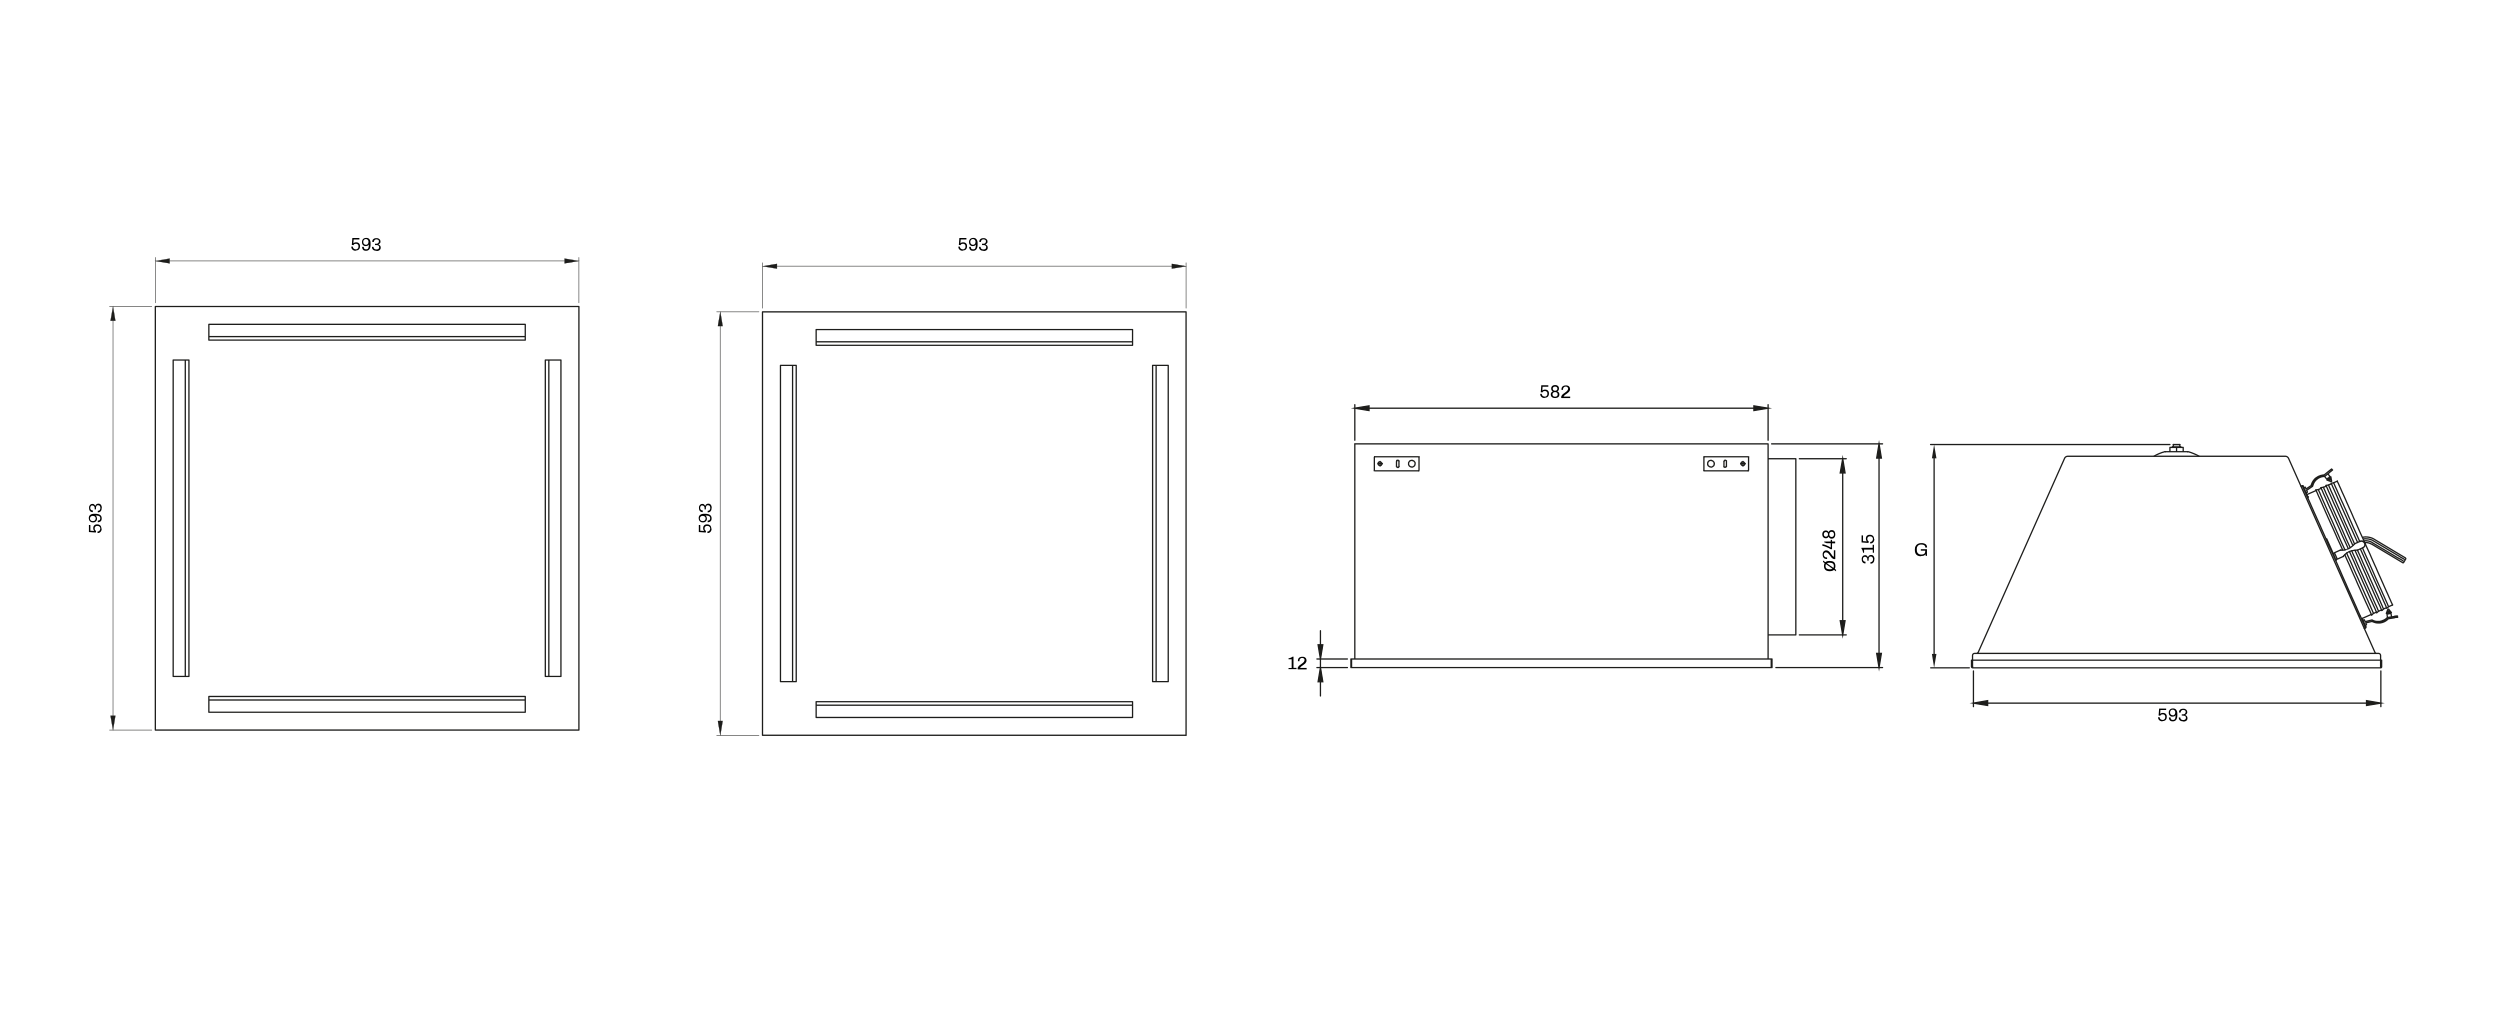 <?xml version="1.0" encoding="UTF-8"?>
<svg id="Capa_1" xmlns="http://www.w3.org/2000/svg" version="1.1" xmlns:xlink="http://www.w3.org/1999/xlink" viewBox="0 0 1920 780">
  <!-- Generator: Adobe Illustrator 29.8.3, SVG Export Plug-In . SVG Version: 2.1.1 Build 3)  -->
  <defs>
    <style>
      .st0, .st1 {
        stroke-linecap: round;
        stroke-linejoin: round;
      }

      .st0, .st1, .st2, .st3, .st4 {
        fill: none;
      }

      .st0, .st1, .st3, .st4 {
        stroke: #1d1d1b;
      }

      .st1 {
        stroke-width: .4px;
      }

      .st3, .st4 {
        stroke-miterlimit: 10;
      }

      .st5 {
        clip-path: url(#clippath-5);
      }

      .st6 {
        fill: #1d1d1b;
      }

      .st4 {
        stroke-width: .2px;
      }

      .st7 {
        clip-path: url(#clippath-2);
      }
    </style>
    <clipPath id="clippath-2">
      <rect class="st2" x="996.4" y="-42.2" width="852" height="600.8"/>
    </clipPath>
    <clipPath id="clippath-5">
      <rect class="st2" x="68.1" y="181.4" width="844.3" height="612"/>
    </clipPath>
  </defs>
  <g>
    <polygon class="st3" points="1012.3 495.2 1015.9 495.2 1014.1 506.1 1012.3 495.2"/>
    <polygon class="st3" points="1012.3 523.6 1015.9 523.6 1014.1 512.7 1012.3 523.6"/>
    <polygon class="st3" points="1347 311.7 1347 315.3 1357.9 313.5 1347 311.7"/>
    <polygon class="st3" points="1051.4 311.7 1051.4 315.3 1040.5 313.5 1051.4 311.7"/>
    <polygon class="st3" points="1413.3 363.2 1417 363.2 1415.2 352.3 1413.3 363.2"/>
    <polygon class="st3" points="1413.3 476.7 1417 476.7 1415.2 487.6 1413.3 476.7"/>
    <polygon class="st3" points="1441.3 351.8 1444.9 351.8 1443.1 340.9 1441.3 351.8"/>
    <polygon class="st3" points="1441.3 501.8 1444.9 501.8 1443.1 512.7 1441.3 501.8"/>
    <path class="st3" d="M1339.9,356.1v-.5c0,0-.3-.3-.3-.3l-.2-.2-.2-.2h-.2c0,0-.3-.2-.3-.2h-.6c0,0-.3.2-.3.2h-.2c0,0-.2.3-.2.3l-.2.2v.3c0,0,0,.3,0,.3v.8c0,0,.3.3.3.3l.2.2h.2c0,0,.3.2.3.2h.9l.2-.2h.2c0,0,.2-.4.2-.4l.2-.2v-.3c0,0,0-.3,0-.3ZM1316.5,356.1v-.7c0,0-.2-.4-.2-.4l-.2-.3-.3-.3-.3-.3-.3-.2h-.3c0,0-.4-.3-.4-.3h-1.1l-.4.2h-.3c0,0-.3.3-.3.3l-.3.3-.3.3v.3c0,0-.3.4-.3.4v.4c0,0,0,.3,0,.3v.8c0,0,.3.3.3.3v.4c0,0,.4.3.4.3l.3.2.3.2.3.2h.4c0,0,.4.2.4.2h.7c0,0,.4-.2.4-.2l.3-.2.3-.2.3-.2.3-.3.2-.4v-.3c0,0,.2-.4.2-.4v-.4ZM1324,358v.4c0,0,.3.2.3.2v.2c0,0,.3,0,.3,0h.3c0,0,.2,0,.2,0h.2c0,0,.3-.2.3-.2v-.2c0,0,.3-.2.3-.2v-.2c0,0,0-.2,0-.2M1325.9,354.4v-.5c0,0-.3-.2-.3-.2h0c0,0-.3-.2-.3-.2h-.2c0,0-.2,0-.2,0h-.3c0,0-.2.2-.2.2h0c0,0-.2.3-.2.3v.3c0,0,0,.2,0,.2M1309.1,350.8h-.4c0,0,0,.2,0,.2h0v.2h0M1342.9,351.2h0v-.2h0c0,0,0-.2,0-.2h0c0,0-.2,0-.2,0h0M1342.3,361.6h.3c0,0,0-.2,0-.2h.2v-.3h0M1308.6,361h0v.3h0c0,0,0,0,0,0h0c0,0,0,.2,0,.2h.3M1061.2,356.1v-.5c0,0-.3-.3-.3-.3l-.2-.2-.2-.2h-.2c0,0-.3-.2-.3-.2h-.6c0,0-.3.2-.3.2h-.2c0,0-.2.3-.2.3l-.2.2v.3c0,0,0,.3,0,.3v.8c0,0,.3.3.3.3l.2.2h.2c0,0,.3.2.3.2h.9l.2-.2h.2c0,0,.2-.4.2-.4l.2-.2v-.3c0,0,0-.3,0-.3ZM1086.8,356.1v-.7c0,0-.2-.4-.2-.4l-.2-.3-.3-.3-.2-.3-.3-.2h-.4c0,0-.4-.3-.4-.3h-1.1l-.4.2h-.3c0,0-.3.3-.3.3l-.3.3-.2.3-.2.3-.2.4v.7c0,0,0,.4,0,.4v.4l.2.3.2.4.2.3.3.2.3.2.3.2h.4c0,0,.4.2.4.2h.7c0,0,.4-.2.4-.2l.4-.2.3-.2.2-.2.3-.3.2-.4v-.3c0,0,.2-.4.2-.4v-.4ZM1072.5,358v.2c0,0,.2.2.2.2v.2c0,0,.3.2.3.2h.2c0,0,.2.2.2.2h.5c0,0,.2-.2.2-.2l.2-.2v-.2c0,0,.2-.2.2-.2v-.2M1074.4,354.4v-.5c0,0-.2-.2-.2-.2h-.2c0,0-.2-.2-.2-.2h-.2c0,0-.3,0-.3,0h-.2c0,0-.2.2-.2.2h-.2c0,0,0,.3,0,.3v.3c0,0-.2.2-.2.2M1089.8,351.2h0v-.2h0c0,0,0-.2,0-.2h-.2c0,0,0,0,0,0h0M1056,350.8h-.3c0,0,0,0,0,0h0v.2h0v.2M1055.5,361h0c0,0,0,.3,0,.3h0c0,0,0,0,0,0h0c0,0,0,.2,0,.2h.2M1089.3,361.6h.3c0,0,0-.2,0-.2h0v-.3h0"/>
    <line class="st0" x1="1014.1" y1="512.7" x2="1014.1" y2="506.1"/>
    <line class="st0" x1="1014.1" y1="495.2" x2="1014.1" y2="484.4"/>
    <line class="st0" x1="1014.1" y1="523.6" x2="1014.1" y2="534.5"/>
    <line class="st0" x1="1034.8" y1="506.1" x2="1011.4" y2="506.1"/>
    <line class="st0" x1="1034.8" y1="512.7" x2="1011.4" y2="512.7"/>
    <line class="st0" x1="1051.4" y1="313.5" x2="1347" y2="313.5"/>
    <line class="st0" x1="1357.9" y1="338.1" x2="1357.9" y2="310.8"/>
    <line class="st0" x1="1040.5" y1="338.1" x2="1040.5" y2="310.8"/>
    <line class="st0" x1="1415.2" y1="476.7" x2="1415.2" y2="363.2"/>
    <line class="st0" x1="1381.9" y1="352.3" x2="1417.9" y2="352.3"/>
    <line class="st0" x1="1381.9" y1="487.6" x2="1417.9" y2="487.6"/>
    <line class="st0" x1="1443.1" y1="501.8" x2="1443.1" y2="351.8"/>
    <line class="st0" x1="1360.6" y1="340.9" x2="1445.8" y2="340.9"/>
    <line class="st0" x1="1363.9" y1="512.7" x2="1445.8" y2="512.7"/>
    <line class="st0" x1="1338.6" y1="354.4" x2="1338.6" y2="357.9"/>
    <line class="st0" x1="1340.4" y1="356.1" x2="1336.8" y2="356.1"/>
    <line class="st0" x1="1058.2" y1="356.1" x2="1061.7" y2="356.1"/>
    <line class="st0" x1="1059.9" y1="354.4" x2="1059.9" y2="357.9"/>
    <path class="st0" d="M1037.5,512.7h323.4M1037.5,506.1h323.4M1037.5,512.7v-6.5M1038,512.2v-6.1M1360.9,512.7v-6.5M1360.3,512.2v-6.1M1357.9,340.9h-317.5M1357.9,340.9v165.2M1040.5,340.9v165.2M1357.6,512.7h-316.9M1309.1,350.8h33.2M1309.1,361.6h33.2M1342.9,351.2v9.8M1308.6,351.2v9.8M1325.9,354.4v3.6M1324,354.4v3.6M1089.3,350.8h-33.3M1089.3,361.6h-33.3M1055.5,351.2v9.8M1089.8,351.2v9.8M1072.5,354.4v3.6M1074.4,354.4v3.6M1357.9,487.6h21.3M1357.9,352.3h21.3M1379.2,487.6v-135.3"/>
    <path class="st6" d="M1012.3,523.6h3.7l-1.8-11M1012.3,495.2h3.7l-1.8,10.9"/>
    <polyline class="st6" points="1347 311.7 1347 315.3 1357.9 313.5"/>
    <polyline class="st6" points="1051.4 311.7 1051.4 315.3 1040.5 313.5"/>
    <polyline class="st6" points="1413.3 363.2 1417 363.2 1415.2 352.3"/>
    <polyline class="st6" points="1413.3 476.7 1417 476.7 1415.2 487.6"/>
    <polyline class="st6" points="1441.3 351.8 1444.9 351.8 1443.1 340.9"/>
    <polyline class="st6" points="1441.3 501.8 1444.9 501.8 1443.1 512.7"/>
    <g class="st7">
      <path class="st0" d="M1799.8,427.1c.4-.4.7-.9,1.2-1.3.3-.3.6-.6,1-.8.4-.3.8-.5,1.2-.8M1810.5,422.5c-.2,0-.5,0-.8,0-.6,0-1.2.1-1.9.2-.7.1-1.3.2-2,.4-.6.2-1.2.4-1.8.6,0,0-.2,0-.2.1M1808.4,417.7s0,0,0,0c0,0,0,0,0,0,0,0,0,0,0,0M1801.9,422c-.3.1-.7.2-1,.3-.4.1-.8.2-1.2.2-.4,0-.7,0-1,0-.3,0-.6,0-.9,0M1797.4,422.5c0,0,.3,0,.3,0M1802.9,421.7c.4-.2.7-.3,1.1-.5.5-.2.9-.5,1.3-.8.4-.3.8-.6,1.2-.9.4-.3.8-.7,1.1-1,.2-.2.5-.5.7-.7M1815,420.5h-.2M1815,420.5c1.3-.6,1.9-2.2,1.3-3.5M1812.6,415.7h.2M1816.3,417c-.6-1.3-2.1-1.9-3.4-1.4M1814.8,420.6c1.3-.6,1.8-2.1,1.2-3.4M1814.8,420.6c1.3-.6,1.9-2.2,1.3-3.5M1816,417.2c-.6-1.3-2.1-1.9-3.4-1.4M1816.1,417.1c-.6-1.3-2.1-1.9-3.4-1.4M1790.6,369.7h0s0,0,0-.1M1790.4,369.9h0s0,0,0,0M1790.6,369.6h0M1789.9,368.2h0s0,0,0,0,0,0,0,0c0,0,0,0,0,0,0,0,0,0,0,0,0,0,0,0,0,0,0,0,0,0,0,0,0,0,0,0,0,0M1789.2,368.8s0,0,0,0c0,0,0,0,0,0s0,0,0,0c0,0,0,0,0,0s0,0,0,0c0,0,0,0,0,0h0s0,0,0,0M1790.3,369.9l-1-.4-1.1-.4-1.1-.4M1790.1,366.2l.2,1.2.2,1.1.2,1.1M1787.1,368.6s0,0,0,0c0,0,0,0,0,0M1787.6,368.1s0,0,0,0M1787.1,368.6l.5-.4M1789.5,366.6s0,0,0,0M1789.5,366.6l.5-.4M1790.1,366.2s0,0,0,0c0,0,0,0,0,0M1789.2,368.8h-.1c0-.1-.1-.3-.1-.3h-.1c0-.1-.1-.3-.1-.3h-.1c0-.1-.1-.3-.1-.3h-.1c0-.1-.1-.3-.1-.3M1788.9,367.1h.1c0,.1.1.3.1.3h.1c0,.1.1.3.1.3h.1c0,.1.1.3.1.3h.1c0,.1.1.3.1.3M1786.9,367.9s0,0,0,0M1788.2,367.6l-.3-.4M1787.9,367.3s0,0,0,0M1787.8,367.3l-.8.7M1788.6,366.7l.3.4M1788.6,366.7s0,0,0,0M1789.4,366l-.8.7M1789.4,366s0,0,0,0M1787.8,363.9l1.6,2M1786.9,367.9l-1.6-2M1787.8,363.9s0,0,0,0M1787.6,368.1c.3.2.5.3.8.5.2.1.5.2.7.3M1789.9,368.2c0-.3,0-.5-.1-.7,0-.3-.2-.6-.3-.8M1787.1,368.6l1.1.4,1.1.4,1,.4M1790.6,369.6l-.2-1.1-.2-1.1-.2-1.2M1771.1,378.4h0s0,0,0,0h0s0,0,0,0h0s0,0,0,0M1769.5,374.5h0M1785.3,365.9s0,0,0,0M1775.9,373.5s0,0,0,0M1785.6,365.7h0s0,0,0,0h0s0,0,0,0h0s0,0,0,0h0s0,0,0,0M1775.9,373.5l-.3.2M1771.1,378.3s0,0,0,0M1772.1,378s0,0,0,0M1772.1,378l-.9.4M1771.5,376.6l.6,1.3M1771.5,376.5s0,0,0,0M1775.7,373.7l-4.1,2.8M1771,375.5s0,0,0,0c0,0,0,0,0,0M1771.1,375.5l3.9-2.6M1775,372.9s0,0,0,0M1770.4,374.1l.6,1.3M1769.5,374.5s0,0,0,0M1769.5,374.5l.9-.4M1770.4,374.1s0,0,0,0M1784.9,364.8s0,0,0,0M1789.3,362.7l-3.7,3M1791.3,361s0,0,0,0M1791.3,361h0s-.1.1-.1.1h-.2c0,.1-.3.4-.3.4l-.3.2-.3.3-.4.3-.4.3M1784.9,364.8l3.7-3M1790.7,360.2l.6.7M1789.3,362.6l.4-.3.4-.3.4-.3.3-.3.3-.2.2-.2h.1c0,0,0-.1,0-.1M1790.7,360.2s0,0,0,0M1788.6,361.8l.4-.3.4-.3.3-.3.3-.2.3-.2.2-.2h.1c0,0,0-.1,0-.1M1775,372.8s0,0,0,0h0M1784.9,364.8s0,0,0,0c0,0,0,0,0,0t0,0M1785.3,365.9c-.8,0-1.6.1-2.4.3-.5.1-.9.3-1.4.5-.5.2-.9.4-1.3.7-.6.4-1.1.8-1.6,1.3-.4.4-.7.8-1,1.2-.3.4-.6.9-.8,1.4-.3.7-.6,1.5-.8,2.3M1775,372.8c0-.3.2-.7.3-1,.2-.5.4-.9.6-1.4.2-.4.5-.9.8-1.3.3-.4.6-.8,1-1.2.4-.4.7-.7,1.2-1,.5-.4,1.1-.7,1.6-1,.6-.3,1.2-.5,1.8-.7.6-.2,1.2-.3,1.9-.4.3,0,.5,0,.8,0M1784.9,364.9c-.2,0-.5,0-.7,0-.6,0-1.2.2-1.8.4-.6.2-1.2.4-1.8.7-.6.3-1.1.6-1.6,1-.4.3-.8.6-1.1,1-.4.4-.7.8-1,1.2-.3.4-.5.8-.8,1.3-.2.4-.4.9-.6,1.4-.1.3-.2.6-.3,1M1775.6,373.6l.3-.2M1775.9,373.5c.2-.8.4-1.5.8-2.3.2-.5.5-.9.8-1.3.3-.4.7-.9,1.1-1.3.5-.5,1-.9,1.6-1.3.4-.3.9-.5,1.3-.7.5-.2.9-.4,1.4-.5.8-.2,1.6-.2,2.4-.3M1834.3,467.8h0s0,0,0,0M1833.9,467.9h0M1833.9,469.4h0s0,0,0,0c0,0,0,0,0,0,0,0,0,0,0,0,0,0,0,0,0,0,0,0,0,0,0,0,0,0,0,0,0,0,0,0,0,0,0,0M1834.8,469.3s0,0,0,0c0,0,0,0,0,0,0,0,0,0,0,0,0,0,0,0,0,0,0,0,0,0,0,0s0,0,0,0c0,0,0,0,0,0s0,0,0,0M1834.4,467.8l.7.8.7.9.8.9M1832.7,471.1l.4-1.1.4-1.1.4-1M1836.5,470.6s0,0,0,0c0,0,0,0,0,0M1835.8,470.7s0,0,0,0M1836.5,470.6h-.7M1832.7,471.1s0,0,0,0c0,0,0,0,0,0M1833.4,471.1s0,0,0,0M1833.4,471.1h-.7M1836.3,471.2l.4,2.5M1836.3,471.2s0,0,0,0M1835.2,471.3l1.1-.2M1835.1,471.3s0,0,0,0M1834.2,471.5s0,0,0,0M1833.6,474.3l-.4-2.5M1833.2,471.7l1.1-.2M1835,470.8v.5M1833.2,471.7s0,0,0,0M1834.3,471.4v-.5M1834.3,471.4h0s0,0,0,0h0s0,0,0,0M1834.8,469.3v.2s0,.2,0,.2v.2s0,.2,0,.2v.2s0,.2,0,.2v.2s0,.2,0,.2M1834.2,471v-.2s0-.2,0-.2v-.2s0-.2,0-.2v-.2s0-.2,0-.2v-.2s0-.2,0-.2M1836.7,473.7s0,0,0,0M1833.9,469.4c0,.2-.2.5-.3.7,0,.3-.1.6-.2.9M1835.8,470.7c0-.2-.2-.4-.3-.6-.2-.3-.4-.5-.6-.8M1836.5,470.5l-.8-.9-.7-.9-.7-.8M1834,467.9l-.4,1-.4,1.1-.4,1.1M1816.5,480.3h0s0,0,0,0h0s0,0,0,0h0M1814.8,476.4h0s0,0,0,0h0s0,0,0,0h0M1833.6,474.3s0,0,0,0M1821.7,476.1s0,0,0,0M1833.6,474.3h0s0,0,0,0h0s0,0,0,0h0s0,0,0,0h0s0,0,0,0M1821.3,476.2h.3M1841.4,474.1h0s-.1,0-.1,0h-.2s-.3,0-.3,0h-.4c0,0-.4.1-.4.1h-.5c0,0-.5.2-.5.2M1841.4,474.1s0,0,0,0M1841.3,473.1s0,0,0,0M1838.6,473.5h.5c0,0,.5-.2.5-.2h.4c0,0,.4-.1.4-.1h.3c0,0,.2,0,.2,0h.1s0,0,0,0M1841.4,474.1l-.2-.9M1841.3,473.1h0s-.1,0-.1,0h-.2s-.3,0-.3,0h-.4c0,0-.5.1-.5.1h-.5c0,0-.5.2-.5.2M1834.1,475.3s0,0,0,0M1838.8,474.5l-4.7.7M1833.9,474.2l4.7-.7M1817.4,479.9l-.9.4M1816.5,480.3s0,0,0,0M1817.4,479.9s0,0,0,0M1821.5,477.3s0,0,0,0M1821.5,477.3l-4.6,1.1M1816.9,478.5l.6,1.3M1816.9,478.4s0,0,0,0c0,0,0,0,0,0M1816.4,477.4s0,0,0,0M1816.5,477.4l4.9-1.2M1815.8,476l.6,1.4M1814.8,476.4l.9-.4M1814.8,476.4s0,0,0,0M1815.8,476s0,0,0,0M1821.5,477.3s0,0,0,0h0M1834.1,475.3h0s0,0,0,0h0M1821.7,476.1c.4.2.8.4,1.2.6.4.2.8.3,1.2.4.4.1.9.2,1.4.2.5,0,.9,0,1.4,0,.5,0,.9,0,1.4-.2.5,0,.9-.2,1.3-.4.4-.2.9-.3,1.3-.5.4-.2.8-.4,1.2-.7.6-.4,1-.9,1.5-1.4M1834.1,475.3c-.2.2-.5.5-.7.7-.4.3-.8.6-1.2.9-.4.3-.9.5-1.3.7s-1,.4-1.4.5c-.5.1-1,.2-1.5.3-.6,0-1.3.1-1.9,0-.7,0-1.3-.1-1.9-.3-.6-.1-1.2-.3-1.8-.6-.2-.1-.5-.2-.7-.3M1821.6,477.2c.2.1.4.2.7.3.5.2,1.1.4,1.7.6.6.2,1.3.3,1.9.3.6,0,1.3,0,1.9,0,.5,0,1-.2,1.5-.3.5-.1,1-.3,1.5-.5.5-.2.9-.4,1.3-.7.4-.3.8-.6,1.2-.9.3-.2.5-.5.7-.7M1833.6,474.3c-.5.5-1,1-1.5,1.4-.4.3-.7.5-1.1.7-.4.2-.8.4-1.3.6-.4.1-.9.3-1.3.4-.5,0-.9.1-1.4.2-.5,0-.9,0-1.4,0-.5,0-.9-.1-1.4-.3-.4-.1-.8-.2-1.2-.4-.4-.2-.8-.4-1.2-.6M1821.7,476.2h-.3M1680.9,347c-.2,0-.5-.1-.7,0M1663,346.9c-.2,0-.5,0-.7,0M1688.9,350.4c-1.9-1.2-5.8-2.8-8-3.4M1662.3,347c-2.2.5-6.1,2.1-8,3.4M1674.1,343.2v-1.8M1669.1,341.5v1.8M1669.2,341.4h-.1M1674.1,341.5h-.1M1674.8,343.6v-.4M1668.4,343.2v.4M1812.6,473.1h0M1772.4,382.4h0M1772.7,381.5v.2M1834.7,465.8h0M1831.4,467.3h0M1792.4,370.7h0M1789.1,372.2h0M1831.9,467.1l1-.4M1790.5,371.6l-1,.4M1834.4,465.9s0,0,0,0c0,0,.1,0,.1,0,0,0,0,0,0,0,0,0,0,0,0,0M1789.5,372s0,0,0,0c0,0-.1,0-.2,0,0,0-.1,0-.1,0,0,0,0,0,0,0,0,0,0,0,0,0M1831.4,467.3s0,0,0,0c0,0,0,0,0,0,0,0,0,0,0,0,0,0,0,0,.1,0,0,0,.1,0,.2,0,0,0,0,0,0,0M1792.4,370.7s0,0,0,0c0,0,0,0,0,0,0,0,0,0,0,0,0,0,0,0-.1,0,0,0,0,0,0,0M1816.6,481.7l.5-.2M1768.9,373.3l-.5.2M1822.9,471.1l2.2-1M1782.7,375l-2.2,1M1826.8,469.4l2.2-1M1786.6,373.3l-2.2,1M1830.6,467.6l.7-.3M1834.8,465.8l2.7-1.2M1795.1,369.5l-2.7,1.2M1789,372.2l-.7.3M1814.1,475l7-3.1M1778.8,376.7l-7,3.1M1788.3,372.5l-1.9.3M1829.2,468.9l1.5-1.2M1780.5,376l-1.9.3M1821.4,472.3l1.5-1.2M1784.4,374.2l-1.9.3M1825.3,470.6l1.5-1.2M1815.8,482.7l1-.4M1768.2,373l-1,.4M1799.6,427.4s0,0,0,0M1797.4,422.5s0,0,0,0M1799.8,427.1s0,0,0,0M1797.8,422.5s0,0,0,0M1810.6,422.5s0,0,0,0M1808.4,417.6s0,0,0,0M1790.4,369.9s0,0,0,0M1790.4,369.9s0,0,0,0M1790.6,369.7s0,0,0,0M1790.4,369.9l.2-.2M1834.3,467.8s0,0,0,0M1834,467.8s0,0,0,0M1834.3,467.8h-.3"/>
      <path class="st0" d="M1514.1,507v4.9M1514.5,507h-.4M1514.5,511.9v-4.9M1514.1,511.9c0,.1,0,.3,0,.4,0,.1.1.2.2.3,0,0,.2.2.3.2.1,0,.2,0,.4,0M1514.5,511.9c0,0,0,.1,0,.2,0,0,0,.1.1.2,0,0,.1,0,.2.1,0,0,0,0,.1,0M1514.1,511.9h.4M1828.3,512.4s0,0,.1,0c0,0,.1,0,.2-.1,0,0,0-.1.1-.2,0,0,0-.1,0-.2M1828.2,512.9c.1,0,.3,0,.4,0,.1,0,.2-.1.3-.2,0,0,.2-.2.2-.3,0-.1,0-.2,0-.4M1828.7,507h.4M1828.7,511.9v-4.9M1829.1,511.9h-.4M1829.1,507v4.9M1828.3,511.9c0,.1,0,.3,0,.4,0,.1,0,.2,0,.3,0,0,0,.2,0,.2,0,0,0,0,0,0M1515,512.9s0,0,0,0c0,0,0-.1,0-.2,0,0,0-.2,0-.3,0-.1,0-.2,0-.4M1828.2,512.9h-313.1M1514.9,507v4.9M1828.3,507v4.9M1514.9,507h313.4M1757.6,352c-.4-.9-1.4-1.6-2.4-1.6M1588,350.4c-1,0-2.1.7-2.4,1.6M1588,350.4h167.2M1757.6,352l66.3,148.9M1519.3,500.9l66.3-148.9M1823.9,500.9c.2.5.9,1,1.5.9M1517.8,501.8c.6,0,1.2-.4,1.5-.9M1828.3,503.4v4.8M1828.3,508.2h0M1517.5,501.8h308.1M1516.5,501.8c-.9,0-1.6.7-1.6,1.6M1516.5,501.8h1.1M1514.9,508.2v-4.8M1514.9,508.2h0M1828.3,503.4c0-.9-.7-1.6-1.6-1.6M1825.7,501.8h1.1M1671.6,343.6h5.1M1676.7,343.6v3.3M1671.6,343.6v3.3M1666.5,343.6h5.1M1666.5,343.6v3.3M1663,346.9h17.1M1674.1,341.5h-5M1669.2,341.4h4.8M1668.4,343.2h6.4M1847.6,429.3c.2-.3,0-.6-.2-.7M1847.4,428.5h0s0,0,0,0h0s0,0,0,0h0s0,0,0,0h0M1845.2,432.1s0,0,0,0M1845.3,432.2c.3.2.6,0,.7-.2M1823.5,414.2c-2.3-1.6-6.5-2.3-9.2-1.5M1821.3,417.9c-1.3-.9-3.7-1.4-5.2-1.2M1823.5,414.2l23.9,14.3M1845.2,432.1l-23.9-14.3M1822,416.7c-1.6-1.1-4.6-1.7-6.5-1.3M1822.8,415.4c-2-1.4-5.6-2-7.9-1.4M1842.6,427.2l.6.4.6.4.6.3.5.3.5.3.4.2.3.2.3.2M1841.8,428.6l-19.8-11.8M1845.6,430.8l-.3-.2-.3-.2-.4-.3-.5-.3-.5-.3-.6-.3-.6-.3-.6-.4M1846,432l1.6-2.7M1822.8,415.4l19.8,11.8M1817,481.5h0s0,0,0,0h0s0,0,0,0M1768.9,373.3h0s0,0,0,0h0s0,0,0,0M1816.6,480.5v.2c0,0,.2.2.2.2v.2c0,0,.1.1.1.1h0c0,.1,0,.2,0,.2h0c0,0,0,0,0,0M1814.1,474.9l2.5,5.6M1768.9,373.3h0s0,0,0,0h0s0,.1,0,.1h0c0,0,0,.2,0,.2h0c0,.1,0,.2,0,.2M1812.5,473.2c0,0,.2,0,.2,0M1769.1,373.9l3.5,8M1795.1,369.5h0s0,.1,0,.1v.3c.1,0,.3.5.3.5l.3.6.4.8.4,1,.5,1.1.6,1.3.6,1.4.7,1.6.8,1.7.8,1.8.9,2,.9,2.1,1,2.2,1,2.3,1.1,2.4,1.1,2.5,1.1,2.6,1.2,2.6,1.2,2.7,1.2,2.7,1.2,2.8,1.3,2.8,1.3,2.8,1.1,2.5M1816.4,417.4l1.1,2.5,1.3,2.8,1.3,2.8,1.2,2.8,1.2,2.7,1.2,2.7,1.2,2.6,1.1,2.6,1.1,2.5,1.1,2.4,1,2.3,1,2.2.9,2.1.9,2,.8,1.8.8,1.7.7,1.6.6,1.4.6,1.3.5,1.1.4,1,.4.8.3.6.2.5v.3c.1,0,.2.1.2.1h0M1772.7,381.8l-.5.2M1814.1,474.9l-.5.2M1812.7,421.5l1.2,2.6,1.3,2.9,1.3,2.9,1.3,2.9,1.3,2.8,1.2,2.8,1.2,2.7,1.2,2.6,1.1,2.5,1.1,2.4,1,2.3,1,2.2.9,2,.8,1.9.8,1.8.7,1.6.6,1.4.6,1.3.5,1.1.4.9.3.8.3.6.2.4v.2M1834.5,465.9l-1.3,1.1-.2.2M1814.4,420.8l1.1,2.6,1.3,2.9,1.3,2.9,1.3,2.8,1.2,2.8,1.2,2.7,1.2,2.7,1.1,2.6,1.1,2.5,1.1,2.4,1,2.3,1,2.1.9,2,.8,1.9.8,1.7.7,1.6.6,1.4.6,1.3.5,1.1.4.9.3.8.3.6.2.4v.2M1790.3,371.1v.2c.1,0,.3.4.3.4l.3.6.3.8.4.9.5,1.1.6,1.3.6,1.4.7,1.6.8,1.8.8,1.9.9,2,1,2.2,1,2.3,1.1,2.4,1.1,2.5,1.2,2.6,1.2,2.7,1.2,2.8,1.3,2.8,1.3,2.9,1.3,2.9,1.3,2.9,1.2,2.6M1792.2,370.8v.2c0,0,.3.4.3.4l.3.6.3.8.4.9.5,1.1.6,1.3.6,1.4.7,1.6.8,1.7.8,1.9.9,2,1,2.1,1,2.3,1.1,2.4,1.1,2.5,1.1,2.6,1.2,2.7,1.2,2.7,1.2,2.8,1.3,2.8,1.3,2.9,1.3,2.9,1.1,2.6M1790.3,371.1h.3s1.6-.3,1.6-.3M1808.6,422.6l.8,1.8,1.3,2.9,1.3,2.8,1.2,2.8,1.2,2.8,1.2,2.7,1.2,2.6,1.1,2.6,1.1,2.5,1.1,2.4,1,2.3,1,2.2.9,2.1.9,2,.8,1.8.8,1.7.7,1.5.6,1.4.6,1.2.5,1.1.4.9.3.8.3.6.2.4v.3c.1,0,.2,0,.2,0M1786.4,372.8h0s0,.2,0,.2l.2.3.2.5.3.7.4.8.4,1,.5,1.2.6,1.3.7,1.5.7,1.6.8,1.8.8,1.9.9,2,1,2.1,1,2.2,1,2.3,1.1,2.4,1.1,2.5,1.2,2.6,1.2,2.7,1.2,2.7,1.2,2.8,1.3,2.8,1.3,2.9,1.3,2.9.2.3M1810.5,422.5l.5,1.1,1.3,2.8,1.2,2.8,1.2,2.8,1.2,2.7,1.2,2.7,1.2,2.6,1.1,2.5,1.1,2.5,1.1,2.4,1,2.3,1,2.2.9,2.1.9,1.9.8,1.8.7,1.7.7,1.5.6,1.4.5,1.2.5,1.1.4.9.3.8.3.6.2.4v.3c.1,0,.2,0,.2,0M1788.3,372.5h0s0,.2,0,.2l.2.3.2.5.3.7.4.8.4,1,.5,1.2.6,1.3.7,1.5.7,1.6.8,1.7.8,1.9.9,2,.9,2.1,1,2.2,1,2.3,1.1,2.4,1.1,2.5,1.1,2.6,1.2,2.6,1.2,2.7,1.2,2.8,1.2,2.8,1.3,2.8,1.1,2.6M1800.8,426l.8,1.9,1.3,2.9,1.3,2.8,1.2,2.8,1.2,2.8,1.2,2.7,1.2,2.6,1.1,2.6,1.1,2.5,1.1,2.4,1,2.3,1,2.2.9,2.1.9,2,.8,1.8.8,1.7.7,1.5.6,1.4.6,1.2.5,1.1.4.9.3.8.3.6.2.4v.3c.1,0,.2,0,.2,0M1778.6,376.2h0s0,.2,0,.2l.2.3.2.5.3.7.4.8.4,1,.5,1.2.6,1.3.7,1.5.7,1.6.8,1.8.8,1.9.9,2,.9,2.1,1,2.2,1,2.3,1.1,2.4,1.1,2.5,1.2,2.6,1.2,2.7,1.2,2.7,1.2,2.8,1.3,2.8,1.3,2.8,1.3,2.9.2.5M1802.2,424.7l1,2.3,1.3,2.8,1.3,2.8,1.2,2.8,1.2,2.7,1.2,2.7,1.2,2.6,1.1,2.5,1.1,2.5,1.1,2.4,1,2.3,1,2.2.9,2.1.9,1.9.8,1.8.7,1.7.7,1.5.6,1.4.5,1.2.5,1.1.4.9.3.8.3.6.2.4v.3c.1,0,.2,0,.2,0M1780.5,376h0s0,.2,0,.2l.2.3.2.5.3.7.4.8.4,1,.5,1.2.6,1.3.6,1.5.7,1.6.8,1.7.8,1.9.9,2,.9,2.1,1,2.2,1,2.3,1.1,2.4,1.1,2.5,1.1,2.6,1.2,2.7,1.2,2.7,1.2,2.8,1.2,2.8,1.3,2.8,1.3,2.8.4.9M1804.4,423.6l1.1,2.5,1.3,2.9,1.3,2.8,1.2,2.8,1.2,2.8,1.2,2.7,1.2,2.6,1.1,2.6,1.1,2.5,1.1,2.4,1,2.3,1,2.2.9,2.1.9,2,.8,1.8.8,1.7.7,1.5.6,1.4.6,1.2.5,1.1.4.9.3.8.3.6.2.4v.3c.1,0,.2,0,.2,0M1782.5,374.5h0s0,.2,0,.2l.2.3.2.5.3.7.4.8.4,1,.5,1.2.6,1.3.7,1.5.7,1.6.8,1.8.8,1.9.9,2,1,2.1,1,2.2,1,2.3,1.1,2.4,1.1,2.5,1.2,2.6,1.2,2.7,1.2,2.7,1.2,2.8,1.3,2.8,1.3,2.8,1.3,2.9.5,1.1M1806.1,423l1,2.3,1.3,2.8,1.2,2.8,1.2,2.8,1.2,2.7,1.2,2.7,1.2,2.6,1.1,2.5,1.1,2.5,1.1,2.4,1,2.3,1,2.2.9,2.1.9,1.9.8,1.8.7,1.7.7,1.5.6,1.4.6,1.2.5,1.1.4.9.3.8.3.6.2.4v.3c.1,0,.2,0,.2,0M1784.4,374.2h0s0,.2,0,.2l.2.3.2.5.3.7.4.8.4,1,.5,1.2.6,1.3.7,1.5.7,1.6.8,1.7.8,1.9.9,2,.9,2.1,1,2.2,1,2.3,1.1,2.4,1.1,2.5,1.1,2.6,1.2,2.7,1.2,2.7,1.2,2.8,1.2,2.8,1.3,2.8,1.3,2.8.4.9M1786.9,413.8l4.5,10.1M1786.9,413.8l-.5.2M1791.4,423.9v.2c0,0,.1.2.1.2v.2c0,0,.2.2.2.2v.2c0,0,.2.2.2.2v.2c0,0,.2.2.2.2M1793.9,429.4v.2c0,0,.2.2.2.2v.2c0,0,.1.1.1.1h0c0,.1,0,.2,0,.2h0c0,0,0,0,0,0M1794.3,430.3l-.5.2M1792,425.3l.2.5.2.5.2.5.2.5.2.5.2.5.2.5.2.5M1768.2,373h0c0,0,.1.3.1.3l.2.4.3.6.3.8.4.9.5,1.1.6,1.3.6,1.4.7,1.6.8,1.7.8,1.8.9,2,.9,2.1,1,2.2,1,2.3,1.1,2.4,1.1,2.5,1.2,2.6,1.2,2.7,1.2,2.8,1.3,2.9,1.3,2.9,1.3,3,1.3,3,1.4,3,1.4,3.1,1.4,3.1M1792.5,427.6l1.4,3.1,1.4,3.1,1.3,3,1.3,3,1.3,3,1.3,2.9,1.3,2.9,1.2,2.8,1.2,2.7,1.2,2.6,1.1,2.5,1.1,2.4,1,2.3,1,2.2.9,2.1.9,2,.8,1.8.8,1.7.7,1.6.6,1.4.6,1.3.5,1.1.4.9.3.8.3.6.2.4v.3c.1,0,.2,0,.2,0M1797.4,422.5h0M1799.8,427.1h0M1799.6,427.4h0M1795,429.4h0s0,0,0,0h0s0,0,0,0h0s0,0,0,0h0M1792.9,424.5h0s0,0,0,0h0s0,0,0,0h0s0,0,0,0h0s0,0,0,0M1797.2,422.6h.2M1799.6,427.4h-.2M1792.9,424.5l4.2-1.9M1799.3,427.5l-4.2,1.9M1799.3,427.5h0M1797.2,422.6h0M1795,429.4s0,0,0,0M1795,429.4l-.9.4M1791.9,425s0,0,0,0M1791.9,425l.9-.4M1792.9,424.6s0,0,0,0M1794,429.8s0,0,0,0M1792.9,424.6l2.1,4.8M1810.6,422.5h0M1808.4,417.6s0,0,0,0M1797.8,422.5h0M1799.8,427.1h0M1814.8,420.6l-4.2,1.9M1808.4,417.6l4.2-1.9M1810.6,422.5h0M1799.8,427.1c0,0-.2.2-.2.3"/>
    </g>
    <path class="st0" d="M1485.4,502.2v-150.2M1666.5,341.4h-183.8M1512.4,512.9h-29.6"/>
    <polygon class="st6" points="1483.7 502.2 1487.2 502.2 1485.4 512.9 1483.7 502.2"/>
    <polygon class="st6" points="1483.7 352 1487.2 352 1485.4 341.4 1483.7 352"/>
    <polygon class="st3" points="1526.5 541.8 1526.5 538.1 1515.6 540 1526.5 541.8"/>
    <polygon class="st3" points="1817.5 541.8 1817.5 538.1 1828.5 540 1817.5 541.8"/>
    <line class="st0" x1="1817.5" y1="540" x2="1521.9" y2="540"/>
    <line class="st0" x1="1515.6" y1="515.3" x2="1515.6" y2="542.7"/>
    <line class="st0" x1="1828.5" y1="515.3" x2="1828.5" y2="542.7"/>
    <polyline class="st6" points="1526.5 541.8 1526.5 538.1 1515.6 540"/>
    <polyline class="st6" points="1817.5 541.8 1817.5 538.1 1828.5 540"/>
  </g>
  <polygon class="st4" points="433.6 198.6 433.6 202.2 444.6 200.4 433.6 198.6"/>
  <polygon class="st4" points="130.3 198.6 130.3 202.2 119.3 200.4 130.3 198.6"/>
  <polygon class="st4" points="84.9 246.4 88.6 246.4 86.8 235.4 84.9 246.4"/>
  <polygon class="st4" points="84.9 549.7 88.6 549.7 86.8 560.7 84.9 549.7"/>
  <line class="st1" x1="130.3" y1="200.4" x2="433.6" y2="200.4"/>
  <line class="st1" x1="444.6" y1="232.6" x2="444.6" y2="197.7"/>
  <line class="st1" x1="119.3" y1="232.6" x2="119.3" y2="197.7"/>
  <line class="st1" x1="86.8" y1="549.7" x2="86.8" y2="246.4"/>
  <line class="st1" x1="116.6" y1="235.4" x2="84.1" y2="235.4"/>
  <line class="st1" x1="116.6" y1="560.7" x2="84.1" y2="560.7"/>
  <g class="st5">
    <path class="st0" d="M119.3,235.4h325.3M444.6,235.4v325.3M444.6,560.7H119.3M119.3,560.7V235.4M133,519.5v-242.9M403.4,547h-243M430.8,276.5v242.9M160.4,249.1h243M145.1,519.5v-242.9M403.4,534.9h-243M418.8,276.5v242.9M160.4,261.2h243M403.4,261.2v-12.1M160.4,261.2v-12.1M145.1,276.5h-12.1M133,519.5h12.1M160.4,534.9v12.1M403.4,534.9v12.1M430.8,519.5h-12M430.8,276.5h-12M142.3,519.5v-242.9M160.4,258.5h243M421.5,276.5v242.9M403.4,537.6h-243"/>
  </g>
  <path class="st6" d="M130.3,198.6v3.7l-11-1.8M433.6,198.6v3.7l10.9-1.8"/>
  <path class="st6" d="M84.9,549.7h3.7l-1.8,11M84.9,246.4h3.7l-1.8-10.9"/>
  <path class="st4" d="M551.3,553.7h3.7l-1.8,11-1.8-11ZM551.3,250.4h3.7l-1.8-10.9-1.8,10.9ZM596.7,202.6v3.7l-11-1.8,11-1.8ZM900,202.6v3.7l10.9-1.8-10.9-1.8Z"/>
  <path class="st1" d="M582.9,564.7h-32.5M582.9,239.5h-32.5M553.1,553.7V250.4M585.6,236.7v-34.9M910.9,236.7v-34.9M596.7,204.4h303.3"/>
  <path class="st0" d="M585.6,239.5h325.3M910.9,239.5v325.3M910.9,564.7h-325.3M585.6,564.7V239.5M599.4,523.5v-242.9M869.8,551h-243M897.2,280.6v242.9M626.8,253.1h243M611.5,523.5v-242.9M869.8,538.9h-243M885.2,280.6v242.9M626.8,265.2h243M869.8,265.2v-12.1M626.8,265.2v-12.1M611.5,280.6h-12.1M599.4,523.5h12.1M626.8,538.9v12.1M869.8,538.9v12.1M897.2,523.5h-12M897.2,280.6h-12M608.7,523.5v-242.9M626.8,262.5h243M887.9,280.6v242.9M869.8,541.6h-243"/>
  <path class="st6" d="M596.7,202.6v3.7l-11-1.8M900,202.6v3.7l10.9-1.8"/>
  <path class="st6" d="M551.3,553.7h3.7l-1.8,11M551.3,250.4h3.7l-1.8-10.9"/>
  <g>
    <path d="M273.2,192.6c-.7,0-1.3-.1-1.8-.4s-.9-.6-1.2-1.1c-.3-.5-.4-1-.4-1.7h1.2c0,.4,0,.8.3,1.1.2.3.4.6.8.7.3.2.7.3,1.1.3s.8,0,1.1-.2c.3-.2.5-.4.7-.7.2-.3.3-.8.3-1.3s0-.9-.2-1.2c-.2-.3-.4-.5-.7-.7-.3-.1-.6-.2-1-.2s-.5,0-.8.1c-.3,0-.5.2-.7.4s-.4.4-.5.6l-1.2-.2.4-5.3h5.4v1.1h-4.4l-.2,3c.2-.1.3-.3.5-.4.2-.1.4-.2.7-.3s.6-.1.9-.1c.6,0,1.1.1,1.5.3.4.2.8.5,1.1,1,.3.4.4,1,.4,1.7s-.1,1.3-.4,1.8-.6.9-1.1,1.1-1.1.4-1.8.4Z"/>
    <path d="M281,192.6c-.7,0-1.2-.1-1.7-.4-.4-.3-.7-.6-.9-1.1-.2-.4-.3-1-.3-1.5h1.3c0,.4,0,.8.2,1.1.1.3.3.5.6.6.3.1.6.2,1,.2.6,0,1-.1,1.3-.4s.5-.7.6-1.3c.1-.6.2-1.2.2-2-.1.2-.3.4-.5.6-.2.2-.5.3-.8.4-.3.1-.7.2-1,.2-.7,0-1.3-.1-1.7-.4-.4-.3-.8-.7-1-1.1-.2-.5-.3-1-.3-1.6s.1-1.2.4-1.7c.3-.5.7-.9,1.1-1.1s1-.4,1.6-.4,1,0,1.5.2c.4.2.8.4,1.1.8.3.4.5.8.7,1.4.2.6.2,1.4.2,2.2s0,1.8-.2,2.5-.4,1.2-.7,1.6c-.3.4-.7.7-1.1.9s-.9.3-1.5.3ZM281,188c.5,0,.8,0,1.1-.3.3-.2.5-.5.7-.8.1-.3.2-.7.2-1.1s0-.7-.2-1.1c-.1-.3-.4-.6-.7-.8-.3-.2-.7-.3-1.1-.3s-.8.1-1.1.3-.5.5-.7.8-.2.7-.2,1.1,0,.7.2,1.1.4.6.7.8c.3.2.7.3,1.1.3Z"/>
    <path d="M289.2,192.6c-.7,0-1.4-.1-1.9-.3-.5-.2-.9-.6-1.2-1s-.4-.9-.4-1.5v-.2h1.2v.2c0,.6.2,1,.6,1.3.4.3.9.5,1.5.5s1.2-.1,1.6-.4.6-.7.6-1.4-.1-.8-.3-1c-.2-.2-.5-.4-.8-.5-.3,0-.7-.1-1.1-.1h-1v-1h1c.4,0,.7,0,1-.2.3-.1.5-.3.7-.6s.3-.6.3-1,0-.7-.2-.9c-.2-.2-.4-.4-.7-.5-.3-.1-.6-.2-.9-.2s-.7,0-1,.2c-.3.1-.5.3-.7.6-.2.3-.3.6-.3,1v.2h-1.3v-.3c0-.5.1-1,.4-1.4.3-.4.7-.7,1.1-.9s1-.3,1.7-.3,1.2,0,1.6.3.8.5,1.1.9c.3.4.4.9.4,1.4s0,.8-.2,1-.3.5-.6.7c-.2.2-.5.3-.8.5h0c.5.2.9.5,1.3.9.3.4.5.9.5,1.5s-.1,1.1-.4,1.5c-.3.4-.7.7-1.2.9-.5.2-1.1.3-1.7.3Z"/>
  </g>
  <g>
    <path d="M739.4,192.6c-.7,0-1.3-.1-1.8-.4s-.9-.6-1.2-1.1c-.3-.5-.4-1-.4-1.7h1.2c0,.4,0,.8.3,1.1.2.3.4.6.8.7.3.2.7.3,1.1.3s.8,0,1.1-.2c.3-.2.5-.4.7-.7.2-.3.3-.8.3-1.3s0-.9-.2-1.2c-.2-.3-.4-.5-.7-.7-.3-.1-.6-.2-1-.2s-.5,0-.8.1c-.3,0-.5.2-.7.4s-.4.4-.5.6l-1.2-.2.4-5.3h5.4v1.1h-4.4l-.2,3c.2-.1.3-.3.5-.4.2-.1.4-.2.7-.3s.6-.1.9-.1c.6,0,1.1.1,1.5.3.4.2.8.5,1.1,1,.3.4.4,1,.4,1.7s-.1,1.3-.4,1.8-.6.9-1.1,1.1-1.1.4-1.8.4Z"/>
    <path d="M747.2,192.6c-.7,0-1.2-.1-1.7-.4-.4-.3-.7-.6-.9-1.1-.2-.4-.3-1-.3-1.5h1.3c0,.4,0,.8.2,1.1.1.3.3.5.6.6.3.1.6.2,1,.2.6,0,1-.1,1.3-.4s.5-.7.6-1.3c.1-.6.2-1.2.2-2-.1.2-.3.4-.5.6-.2.2-.5.3-.8.4-.3.1-.7.2-1,.2-.7,0-1.3-.1-1.7-.4-.4-.3-.8-.7-1-1.1-.2-.5-.3-1-.3-1.6s.1-1.2.4-1.7c.3-.5.7-.9,1.1-1.1s1-.4,1.6-.4,1,0,1.5.2c.4.2.8.4,1.1.8.3.4.5.8.7,1.4.2.6.2,1.4.2,2.2s0,1.8-.2,2.5-.4,1.2-.7,1.6c-.3.4-.7.7-1.1.9s-.9.3-1.5.3ZM747.2,188c.5,0,.8,0,1.1-.3.3-.2.5-.5.7-.8.1-.3.2-.7.2-1.1s0-.7-.2-1.1c-.1-.3-.4-.6-.7-.8-.3-.2-.7-.3-1.1-.3s-.8.1-1.1.3-.5.5-.7.8-.2.7-.2,1.1,0,.7.2,1.1.4.6.7.8c.3.2.7.3,1.1.3Z"/>
    <path d="M755.4,192.6c-.7,0-1.4-.1-1.9-.3-.5-.2-.9-.6-1.2-1s-.4-.9-.4-1.5v-.2h1.2v.2c0,.6.2,1,.6,1.3.4.3.9.5,1.5.5s1.2-.1,1.6-.4.6-.7.6-1.4-.1-.8-.3-1c-.2-.2-.5-.4-.8-.5-.3,0-.7-.1-1.1-.1h-1v-1h1c.4,0,.7,0,1-.2.3-.1.5-.3.7-.6s.3-.6.3-1,0-.7-.2-.9c-.2-.2-.4-.4-.7-.5-.3-.1-.6-.2-.9-.2s-.7,0-1,.2c-.3.1-.5.3-.7.6-.2.3-.3.6-.3,1v.2h-1.3v-.3c0-.5.1-1,.4-1.4.3-.4.7-.7,1.1-.9s1-.3,1.7-.3,1.2,0,1.6.3.8.5,1.1.9c.3.4.4.9.4,1.4s0,.8-.2,1-.3.5-.6.7c-.2.2-.5.3-.8.5h0c.5.2.9.5,1.3.9.3.4.5.9.5,1.5s-.1,1.1-.4,1.5c-.3.4-.7.7-1.2.9-.5.2-1.1.3-1.7.3Z"/>
  </g>
  <g>
    <path d="M546.5,406c0,.7-.1,1.3-.4,1.8s-.6.9-1.1,1.2c-.5.3-1,.4-1.7.4v-1.2c.4,0,.8,0,1.1-.3.3-.2.6-.4.7-.8.2-.3.3-.7.3-1.1s0-.8-.2-1.1c-.2-.3-.4-.5-.7-.7-.3-.2-.8-.3-1.3-.3s-.9,0-1.2.2c-.3.2-.5.4-.7.7-.1.3-.2.6-.2,1s0,.5.1.8c0,.3.2.5.4.7s.4.4.6.5l-.2,1.2-5.3-.4v-5.4h1.1v4.4l3,.2c-.1-.2-.3-.3-.4-.5-.1-.2-.2-.4-.3-.7s-.1-.6-.1-.9c0-.6.1-1.1.3-1.5.2-.4.5-.8,1-1.1.4-.3,1-.4,1.7-.4s1.3.1,1.8.4.9.6,1.1,1.1.4,1.1.4,1.8Z"/>
    <path d="M546.5,398.2c0,.7-.1,1.2-.4,1.7-.3.4-.6.7-1.1.9-.4.2-1,.3-1.5.3v-1.3c.4,0,.8,0,1.1-.2.3-.1.5-.3.6-.6.1-.3.2-.6.2-1,0-.6-.1-1-.4-1.3s-.7-.5-1.3-.6c-.6-.1-1.2-.2-2-.2.2.1.4.3.6.5.2.2.3.5.4.8.1.3.2.7.2,1,0,.7-.1,1.3-.4,1.7-.3.4-.7.8-1.1,1-.5.2-1,.3-1.6.3s-1.2-.1-1.7-.4c-.5-.3-.9-.7-1.1-1.1s-.4-1-.4-1.6,0-1,.2-1.5c.2-.4.4-.8.8-1.1.4-.3.8-.5,1.4-.7.6-.2,1.4-.2,2.2-.2s1.8,0,2.5.2,1.2.4,1.6.7c.4.3.7.7.9,1.1s.3.9.3,1.5ZM541.9,398.2c0-.5,0-.8-.3-1.1-.2-.3-.5-.5-.8-.7-.3-.1-.7-.2-1.1-.2s-.7,0-1.1.2c-.3.1-.6.4-.8.7-.2.3-.3.7-.3,1.1s.1.8.3,1.1.5.5.8.7.7.2,1.1.2.7,0,1.1-.2.6-.4.8-.7c.2-.3.3-.7.3-1.1Z"/>
    <path d="M546.5,390c0,.7-.1,1.4-.3,1.9-.2.5-.6.9-1,1.2s-.9.4-1.5.4h-.2v-1.2h.2c.6,0,1-.2,1.3-.6.3-.4.5-.9.5-1.5s-.1-1.2-.4-1.6-.7-.6-1.4-.6-.8.1-1,.3c-.2.2-.4.5-.5.8,0,.3-.1.7-.1,1.1v1h-1v-1c0-.4,0-.7-.2-1-.1-.3-.3-.5-.6-.7s-.6-.3-1-.3-.7,0-.9.2c-.2.2-.4.4-.5.7-.1.3-.2.6-.2.9s0,.7.2,1c.1.3.3.5.6.7.3.2.6.3,1,.3h.2v1.3h-.3c-.5,0-1-.1-1.4-.4-.4-.3-.7-.7-.9-1.1s-.3-1-.3-1.7,0-1.2.3-1.6.5-.8.9-1.1c.4-.3.9-.4,1.4-.4s.8,0,1,.2.5.3.7.6c.2.2.3.5.5.8h0c.1-.5.4-.9.8-1.3.4-.3.9-.5,1.5-.5s1.1.1,1.5.4c.4.3.7.7.9,1.2.2.5.3,1.1.3,1.7Z"/>
  </g>
  <g>
    <path d="M78.1,406c0,.7-.1,1.3-.4,1.8s-.6.9-1.1,1.2c-.5.3-1,.4-1.7.4v-1.2c.4,0,.8,0,1.1-.3.3-.2.6-.4.7-.8.2-.3.3-.7.3-1.1s0-.8-.2-1.1c-.2-.3-.4-.5-.7-.7-.3-.2-.8-.3-1.3-.3s-.9,0-1.2.2c-.3.2-.5.4-.7.7-.1.3-.2.6-.2,1s0,.5.1.8c0,.3.2.5.4.7s.4.4.6.5l-.2,1.2-5.3-.4v-5.4h1.1v4.4l3,.2c-.1-.2-.3-.3-.4-.5-.1-.2-.2-.4-.3-.7s-.1-.6-.1-.9c0-.6.1-1.1.3-1.5.2-.4.5-.8,1-1.1.4-.3,1-.4,1.7-.4s1.3.1,1.8.4.9.6,1.1,1.1.4,1.1.4,1.8Z"/>
    <path d="M78.1,398.2c0,.7-.1,1.2-.4,1.7-.3.4-.6.7-1.1.9-.4.2-1,.3-1.5.3v-1.3c.4,0,.8,0,1.1-.2.3-.1.5-.3.6-.6.1-.3.2-.6.2-1,0-.6-.1-1-.4-1.3s-.7-.5-1.3-.6c-.6-.1-1.2-.2-2-.2.2.1.4.3.6.5.2.2.3.5.4.8.1.3.2.7.2,1,0,.7-.1,1.3-.4,1.7-.3.4-.7.8-1.1,1-.5.2-1,.3-1.6.3s-1.2-.1-1.7-.4c-.5-.3-.9-.7-1.1-1.1s-.4-1-.4-1.6,0-1,.2-1.5c.2-.4.4-.8.8-1.1.4-.3.8-.5,1.4-.7.6-.2,1.4-.2,2.2-.2s1.8,0,2.5.2,1.2.4,1.6.7c.4.3.7.7.9,1.1s.3.9.3,1.5ZM73.5,398.2c0-.5,0-.8-.3-1.1-.2-.3-.5-.5-.8-.7-.3-.1-.7-.2-1.1-.2s-.7,0-1.1.2c-.3.1-.6.4-.8.7-.2.3-.3.7-.3,1.1s.1.8.3,1.1.5.5.8.7.7.2,1.1.2.7,0,1.1-.2.6-.4.8-.7c.2-.3.3-.7.3-1.1Z"/>
    <path d="M78.1,390c0,.7-.1,1.4-.3,1.9-.2.5-.6.9-1,1.2s-.9.4-1.5.4h-.2v-1.2h.2c.6,0,1-.2,1.3-.6.3-.4.5-.9.5-1.5s-.1-1.2-.4-1.6-.7-.6-1.4-.6-.8.1-1,.3c-.2.2-.4.5-.5.8,0,.3-.1.7-.1,1.1v1h-1v-1c0-.4,0-.7-.2-1-.1-.3-.3-.5-.6-.7s-.6-.3-1-.3-.7,0-.9.2c-.2.2-.4.4-.5.7-.1.3-.2.6-.2.9s0,.7.2,1c.1.3.3.5.6.7.3.2.6.3,1,.3h.2v1.3h-.3c-.5,0-1-.1-1.4-.4-.4-.3-.7-.7-.9-1.1s-.3-1-.3-1.7,0-1.2.3-1.6.5-.8.9-1.1c.4-.3.9-.4,1.4-.4s.8,0,1,.2.5.3.7.6c.2.2.3.5.5.8h0c.1-.5.4-.9.8-1.3.4-.3.9-.5,1.5-.5s1.1.1,1.5.4c.4.3.7.7.9,1.2.2.5.3,1.1.3,1.7Z"/>
  </g>
  <g>
    <path d="M1186.3,305.7c-.7,0-1.3-.1-1.8-.4s-.9-.6-1.2-1.1-.4-1-.4-1.7h1.2c0,.4,0,.8.3,1.1.2.3.4.6.8.7.3.2.7.3,1.1.3s.8,0,1.1-.2c.3-.2.5-.4.7-.7.2-.3.3-.8.3-1.3s0-.9-.2-1.2c-.2-.3-.4-.5-.7-.7-.3-.1-.6-.2-1-.2s-.5,0-.8.1c-.3,0-.5.2-.7.4-.2.2-.4.4-.5.6l-1.2-.2.4-5.3h5.4v1.1h-4.4l-.2,3c.2-.1.3-.3.5-.4.2-.1.4-.2.7-.3.3,0,.6-.1.9-.1.6,0,1.1.1,1.5.3.4.2.8.5,1.1,1,.3.4.4,1,.4,1.7s-.1,1.3-.4,1.8c-.3.5-.6.9-1.1,1.1s-1.1.4-1.8.4Z"/>
    <path d="M1194.3,305.7c-.8,0-1.4-.1-1.9-.4s-.9-.6-1.1-1c-.2-.4-.3-.9-.3-1.4s.1-1,.4-1.4.7-.7,1.2-.9c-.4-.2-.8-.5-1-.9-.2-.4-.3-.8-.3-1.3s.1-.9.3-1.3c.2-.4.6-.7,1-1,.5-.2,1-.4,1.7-.4s1.3.1,1.7.4c.5.2.8.6,1,1,.2.4.3.8.3,1.3s-.1.9-.3,1.3c-.2.4-.6.7-1,.9.6.2,1,.5,1.2.9.3.4.4.9.4,1.4s-.1,1-.3,1.4c-.2.4-.6.8-1.1,1s-1.1.4-1.9.4ZM1194.3,304.7c.7,0,1.2-.2,1.5-.5.3-.3.5-.8.5-1.3s-.2-1-.5-1.3c-.3-.3-.9-.5-1.5-.5s-1.2.2-1.5.5-.5.7-.5,1.3.2,1,.5,1.3c.3.3.9.5,1.5.5ZM1194.3,300.1c.6,0,1-.1,1.3-.4.3-.3.5-.7.5-1.2s-.2-.9-.5-1.2c-.3-.3-.8-.4-1.3-.4s-1,.1-1.3.4c-.3.3-.5.7-.5,1.2s.2.9.5,1.2.8.4,1.3.4Z"/>
    <path d="M1199,305.6v-.4c0-.4,0-.8.2-1.1.2-.3.4-.6.6-.9.3-.3.5-.5.9-.8.3-.3.7-.5,1-.7.5-.3.9-.6,1.3-1,.4-.3.7-.7.9-1s.4-.8.4-1.2,0-.6-.2-.8c-.1-.2-.3-.4-.6-.6-.3-.1-.6-.2-1-.2s-.9,0-1.2.3c-.3.2-.5.4-.7.7-.1.3-.2.6-.2.9v.6h-1.2s0-.1,0-.2,0-.2,0-.3c0-.7.2-1.2.5-1.7.3-.4.7-.7,1.2-.9.5-.2,1.1-.3,1.7-.3s1,0,1.4.2c.4.1.7.3,1,.6s.4.5.6.9c.1.3.2.7.2,1s0,.8-.2,1.2c-.2.4-.4.7-.6,1-.3.3-.6.6-1,.9-.4.3-.8.6-1.2.9-.3.2-.6.4-.9.6s-.5.4-.7.7-.3.4-.4.6h5.1v1.1h-6.6Z"/>
  </g>
  <g>
    <path d="M989.6,514v-1h2.4v-6.7h-2.4v-.8c.3,0,.7,0,1.1-.2.4,0,.7-.2,1.1-.4.4-.2.7-.4,1-.6h.6v8.6h2.3v1h-6Z"/>
    <path d="M996.6,514v-.4c0-.4,0-.8.2-1.1s.4-.6.6-.9.5-.5.9-.8c.3-.3.7-.5,1-.7.5-.3.9-.6,1.3-1,.4-.3.7-.7.9-1,.2-.4.4-.8.4-1.2s0-.6-.2-.8c-.1-.2-.3-.4-.6-.6-.3-.1-.6-.2-1-.2s-.9,0-1.2.3c-.3.2-.5.4-.7.7-.1.3-.2.6-.2.9v.6h-1.2s0-.1,0-.2c0,0,0-.2,0-.3,0-.7.2-1.2.5-1.7.3-.4.7-.7,1.2-.9.5-.2,1.1-.3,1.7-.3s1,0,1.4.2c.4.1.7.3,1,.6s.4.5.6.9c.1.3.2.7.2,1s0,.8-.2,1.2c-.2.4-.4.7-.6,1s-.6.6-1,.9c-.4.3-.8.6-1.2.9-.3.2-.6.4-.9.6-.3.2-.5.4-.7.7-.2.2-.3.4-.4.6h5.1v1.1h-6.6Z"/>
  </g>
  <g>
    <path d="M1439.5,429.4c0,.7-.1,1.4-.3,1.9-.2.5-.6.9-1,1.2-.4.3-.9.4-1.5.4h-.2v-1.2h.2c.6,0,1-.2,1.3-.6.3-.4.5-.9.5-1.5s-.1-1.2-.4-1.6c-.3-.4-.7-.6-1.4-.6s-.8.1-1,.3c-.2.2-.4.5-.5.8,0,.3-.1.7-.1,1.1v1h-1v-1c0-.4,0-.7-.2-1-.1-.3-.3-.5-.6-.7-.3-.2-.6-.3-1-.3s-.7,0-.9.2c-.2.2-.4.4-.5.7-.1.3-.2.6-.2.9s0,.7.2,1,.3.5.6.7.6.3,1,.3h.2v1.3h-.3c-.5,0-1-.1-1.4-.4-.4-.3-.7-.7-.9-1.1-.2-.5-.3-1-.3-1.7s0-1.2.3-1.6c.2-.5.5-.8.9-1.1.4-.3.9-.4,1.4-.4s.8,0,1,.2c.3.1.5.3.7.6.2.2.3.5.5.8h0c.1-.5.4-.9.8-1.3.4-.3.9-.5,1.5-.5s1.1.1,1.5.4c.4.3.7.7.9,1.2.2.5.3,1.1.3,1.7Z"/>
    <path d="M1439.3,424.5h-1v-2.4h-6.7v2.4h-.8c0-.3,0-.7-.2-1.1,0-.4-.2-.7-.4-1.1-.2-.4-.4-.7-.6-1v-.6h8.6v-2.3h1v6Z"/>
    <path d="M1439.5,414c0,.7-.1,1.3-.4,1.8s-.6.9-1.1,1.2c-.5.3-1,.4-1.7.4v-1.2c.4,0,.8,0,1.1-.3.3-.2.6-.4.7-.8.2-.3.3-.7.3-1.1s0-.8-.2-1.1c-.2-.3-.4-.5-.7-.7s-.8-.3-1.3-.3-.9,0-1.2.2c-.3.2-.5.4-.7.7-.1.3-.2.6-.2,1s0,.5.1.8c0,.3.2.5.4.7.2.2.4.4.6.5l-.2,1.2-5.3-.4v-5.4h1.1v4.4l3,.2c-.1-.2-.3-.3-.4-.5-.1-.2-.2-.4-.3-.7,0-.3-.1-.6-.1-.9,0-.6.1-1,.3-1.5s.5-.8,1-1.1c.4-.3,1-.4,1.7-.4s1.3.1,1.8.4c.5.3.9.6,1.1,1.1.3.5.4,1.1.4,1.8Z"/>
  </g>
  <g>
    <path d="M1410.1,438.8l-10-7.2v-1.1l10,7.1v1.1ZM1409.6,434.7c0,.9-.2,1.6-.5,2.2-.3.6-.8,1-1.4,1.3-.7.3-1.5.5-2.5.5s-1.8-.2-2.5-.5c-.6-.3-1.1-.7-1.4-1.3-.3-.6-.5-1.3-.5-2.2s.2-1.6.5-2.2.8-1,1.4-1.3c.6-.3,1.5-.4,2.5-.4s1.8.2,2.5.4c.7.3,1.1.7,1.4,1.3.3.6.5,1.3.5,2.2ZM1408.4,434.7c0-.5-.1-1-.3-1.4-.2-.4-.5-.6-1-.8-.5-.2-1-.3-1.7-.3h-.4c-.7,0-1.3,0-1.7.3-.4.2-.8.5-1,.8-.2.4-.3.8-.3,1.4s.1,1,.3,1.4c.2.4.5.6,1,.8.4.2,1,.3,1.7.3h.4c.7,0,1.3,0,1.7-.3.5-.2.8-.5,1-.8.2-.4.3-.8.3-1.4Z"/>
    <path d="M1409.4,429.4h-.4c-.4,0-.8,0-1.1-.2-.3-.2-.6-.4-.9-.6s-.5-.5-.8-.9-.5-.7-.7-1c-.3-.5-.6-.9-1-1.3-.3-.4-.7-.7-1-.9-.4-.2-.8-.3-1.2-.3s-.6,0-.8.2c-.2.1-.4.3-.6.6-.1.3-.2.6-.2,1s0,.9.3,1.2.4.5.7.7c.3.1.6.2.9.2h.6v1.2s-.1,0-.2,0c0,0-.2,0-.3,0-.7,0-1.2-.2-1.7-.5-.4-.3-.7-.7-.9-1.2-.2-.5-.3-1.1-.3-1.7s0-1,.2-1.4.3-.7.6-1,.5-.4.9-.6.7-.2,1-.2.8,0,1.2.2.7.4,1,.6c.3.3.6.6.9,1,.3.4.6.8.9,1.2.2.3.4.6.6.9.2.3.4.5.7.7.2.2.4.3.6.4v-5.1h1.1v6.6Z"/>
    <path d="M1409.4,417.3h-2.4v4.5h-1c-.7-.4-1.3-.7-2-1.1-.7-.3-1.4-.6-2.1-.9-.7-.3-1.5-.5-2.3-.6v-1.3c.5.1,1,.3,1.6.4.5.2,1.1.4,1.6.6.5.2,1,.4,1.4.6s.8.4,1.1.6.6.3.7.4v-3.3h-3.1c-.1,0-.3-.1-.5-.2-.2,0-.3-.1-.5-.2-.2,0-.3-.1-.5-.2-.2,0-.3,0-.4-.1v-.6h5v-1.3h1v1.3h2.4v1.2Z"/>
    <path d="M1409.5,410.4c0,.8-.1,1.4-.4,1.9s-.6.9-1,1.1c-.4.2-.9.3-1.4.3s-1-.1-1.4-.4-.7-.7-.9-1.2c-.2.4-.5.8-.9,1-.4.2-.8.3-1.3.3s-.9-.1-1.3-.3c-.4-.2-.7-.6-1-1-.2-.5-.4-1-.4-1.7s.1-1.3.4-1.7c.2-.5.6-.8,1-1,.4-.2.8-.3,1.3-.3s.9.1,1.3.3c.4.2.7.6.9,1,.2-.6.5-1,.9-1.2.4-.3.9-.4,1.4-.4s1,.1,1.4.3c.4.2.8.6,1,1.1s.4,1.1.4,1.9ZM1408.5,410.4c0-.7-.2-1.2-.5-1.5-.3-.3-.8-.5-1.3-.5s-1,.2-1.3.5c-.3.3-.5.9-.5,1.5s.2,1.2.5,1.5.7.5,1.3.5,1-.2,1.3-.5c.3-.3.5-.9.5-1.5ZM1403.9,410.4c0-.6-.1-1-.4-1.3-.3-.3-.7-.5-1.2-.5s-.9.2-1.2.5c-.3.3-.4.8-.4,1.3s.1,1,.4,1.3.7.5,1.2.5.9-.2,1.2-.5.4-.8.4-1.3Z"/>
  </g>
  <path d="M1475.3,427.2c-1.5,0-2.7-.4-3.5-1.2-.8-.8-1.2-2.1-1.2-3.8s.2-2,.6-2.8c.4-.7.9-1.3,1.7-1.7.7-.4,1.6-.6,2.7-.6s1.2,0,1.8.2c.5.1,1,.4,1.4.6.4.3.7.6.9,1.1.2.4.3.9.3,1.5h-1.4c0-.4,0-.8-.2-1.1s-.4-.5-.6-.7c-.3-.2-.6-.3-1-.4-.4,0-.8-.1-1.2-.1s-1.1,0-1.5.2c-.4.1-.8.4-1.1.7s-.5.7-.7,1.1c-.2.5-.2,1-.2,1.7v.3c0,.9.1,1.6.4,2.1.3.5.7.9,1.2,1.2s1.1.4,1.8.4,1.3-.1,1.8-.3c.5-.2.8-.5,1-.9.2-.4.3-.9.3-1.6v-.2h-3.4v-1.1h4.7v5.1h-1v-1.2c-.4.3-.7.6-1,.8-.3.2-.7.4-1.1.4-.4,0-.9.1-1.3.1Z"/>
  <g>
    <path d="M1660.8,554c-.7,0-1.3-.1-1.8-.4s-.9-.6-1.2-1.1c-.3-.5-.4-1-.4-1.7h1.2c0,.4,0,.8.3,1.1.2.3.4.6.8.7.3.2.7.3,1.1.3s.8,0,1.1-.2c.3-.2.5-.4.7-.7s.3-.8.3-1.3,0-.9-.2-1.2c-.2-.3-.4-.5-.7-.7-.3-.1-.6-.2-1-.2s-.5,0-.8.1c-.3,0-.5.2-.7.4-.2.2-.4.4-.5.6l-1.2-.2.4-5.3h5.4v1.1h-4.4l-.2,3c.2-.1.3-.3.5-.4.2-.1.4-.2.7-.3.3,0,.6-.1.9-.1.6,0,1,.1,1.5.3s.8.5,1.1,1c.3.4.4,1,.4,1.7s-.1,1.3-.4,1.8c-.3.5-.6.9-1.1,1.1-.5.3-1.1.4-1.8.4Z"/>
    <path d="M1668.6,554c-.7,0-1.2-.1-1.7-.4-.4-.3-.7-.6-.9-1.1-.2-.4-.3-1-.3-1.5h1.3c0,.4,0,.8.2,1.1.1.3.3.5.6.6s.6.2,1,.2c.6,0,1-.1,1.3-.4.3-.3.5-.7.6-1.3.1-.6.2-1.2.2-2-.1.2-.3.4-.5.6-.2.2-.5.3-.8.4s-.7.2-1,.2c-.7,0-1.3-.1-1.7-.4s-.8-.7-1-1.1c-.2-.5-.3-1-.3-1.6s.1-1.2.4-1.7c.3-.5.7-.9,1.1-1.1.5-.3,1-.4,1.6-.4s1,0,1.5.2c.4.2.8.4,1.1.8.3.4.5.8.7,1.4.2.6.2,1.4.2,2.2s0,1.8-.2,2.5c-.2.7-.4,1.2-.7,1.6s-.7.7-1.1.9c-.4.2-.9.3-1.5.3ZM1668.6,549.4c.5,0,.8,0,1.1-.3.3-.2.5-.5.7-.8.1-.3.2-.7.2-1.1s0-.7-.2-1.1c-.1-.3-.4-.6-.7-.8-.3-.2-.7-.3-1.1-.3s-.8.1-1.1.3c-.3.2-.5.5-.7.8-.1.3-.2.7-.2,1.1s0,.7.2,1c.1.3.4.6.7.8.3.2.7.3,1.1.3Z"/>
    <path d="M1676.8,554c-.7,0-1.4-.1-1.9-.3-.5-.2-.9-.6-1.2-1-.3-.4-.4-.9-.4-1.5v-.2h1.2v.2c0,.6.2,1,.6,1.3.4.3.9.5,1.5.5s1.2-.1,1.6-.4c.4-.3.6-.7.6-1.4s-.1-.8-.3-1c-.2-.2-.5-.4-.8-.5-.3,0-.7-.1-1.1-.1h-1v-1h1c.4,0,.7,0,1-.2.3-.1.5-.3.7-.6.2-.3.3-.6.3-1s0-.7-.2-.9c-.2-.2-.4-.4-.7-.5-.3-.1-.6-.2-.9-.2s-.7,0-1,.2-.5.3-.7.6-.3.6-.3,1v.2h-1.3v-.3c0-.5.1-1,.4-1.4.3-.4.7-.7,1.1-.9.5-.2,1-.3,1.7-.3s1.2,0,1.6.3c.5.2.8.5,1.1.9.3.4.4.9.4,1.4s0,.8-.2,1c-.1.3-.3.5-.6.7-.2.2-.5.3-.8.5h0c.5.2.9.5,1.3.9.3.4.5.9.5,1.5s-.1,1.1-.4,1.5c-.3.4-.7.7-1.2.9-.5.2-1.1.3-1.7.3Z"/>
  </g>
</svg>